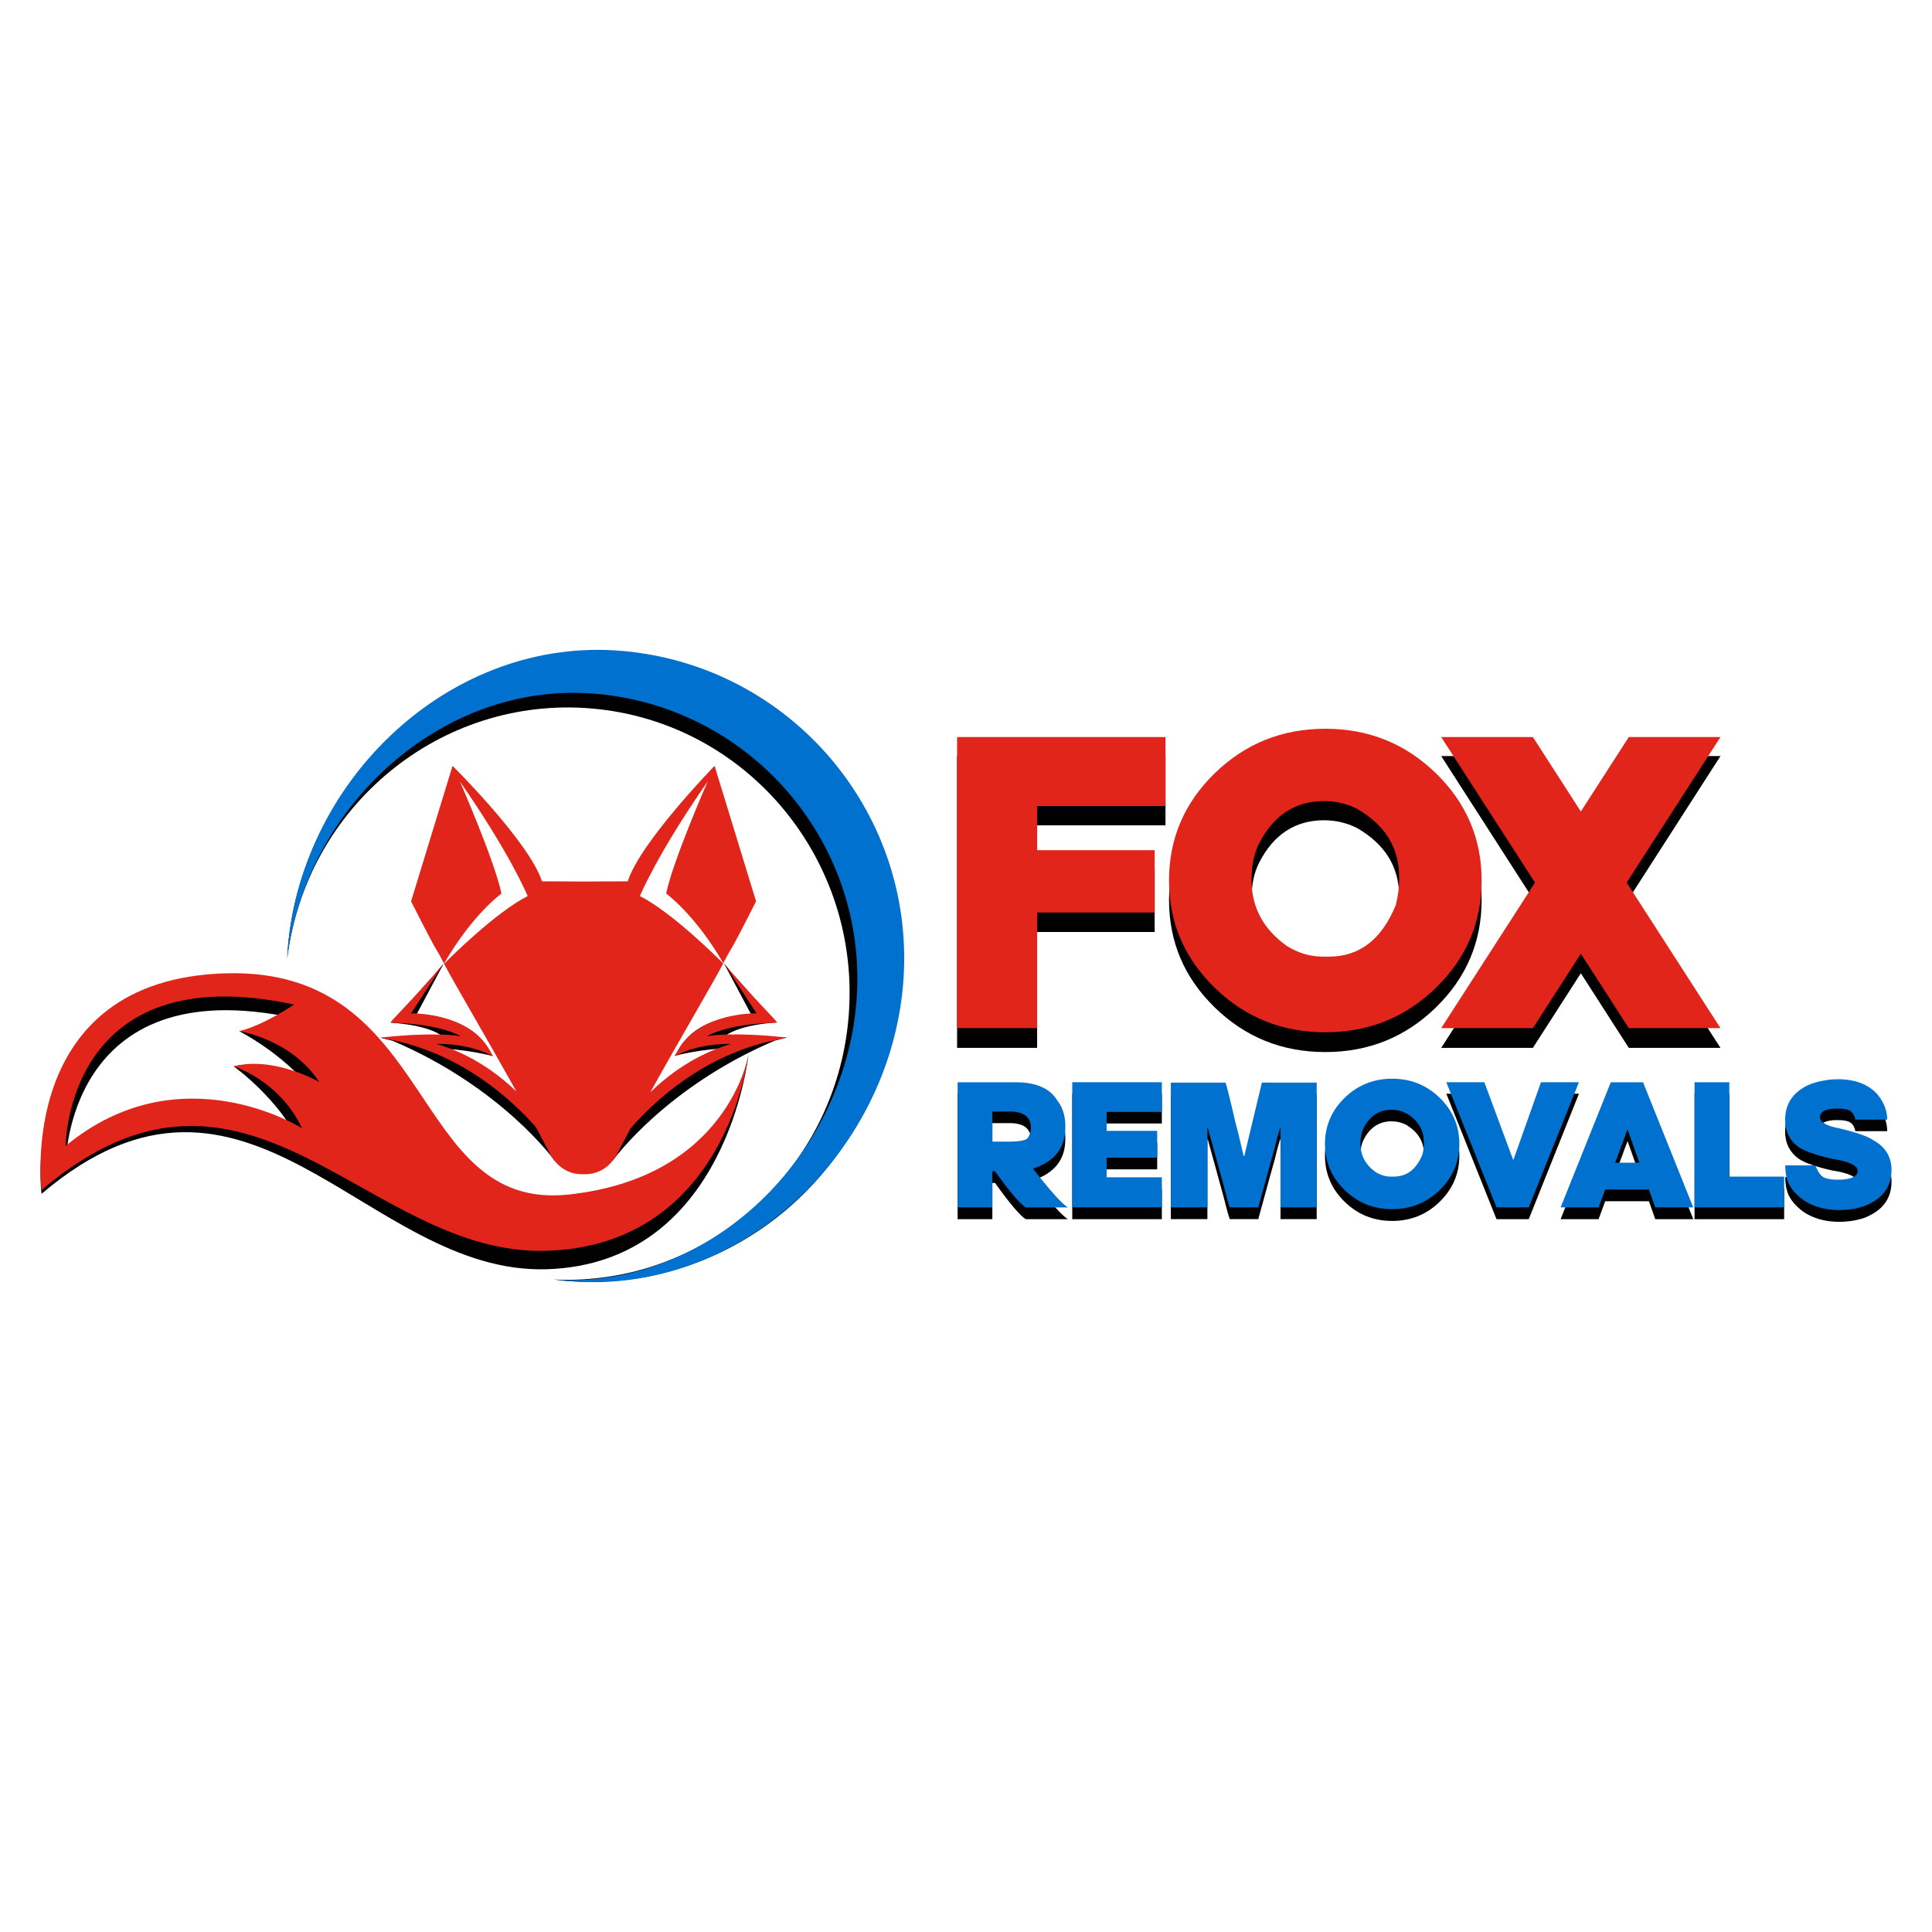 <svg xmlns="http://www.w3.org/2000/svg" id="a" viewBox="0 0 700 700"><path d="M422.28,273.95v25.07h-46.51v16.01h42.59v22.65h-42.59v41.98h-29v-105.71h75.51Z" fill="#010101" stroke-width="0"></path><path d="M480.19,381.18c-15.66,0-29.01-5.39-40.06-16.16-11.05-10.77-16.57-23.76-16.57-38.96s5.52-28.19,16.57-38.96c11.05-10.77,24.4-16.16,40.06-16.16s29.01,5.39,40.06,16.16c11.05,10.77,16.57,23.76,16.57,38.96s-5.52,28.19-16.57,38.96c-11.05,10.77-24.4,16.16-40.06,16.16ZM453.46,325.6v.3c0,9.82,4.23,17.77,12.69,23.86,4.18,2.62,8.51,3.93,12.99,3.93h2.42c11.02,0,19.08-6.24,24.16-18.73.81-3.32,1.21-6.24,1.21-8.76v-1.51c0-10.62-5.13-18.88-15.4-24.77-3.73-1.81-7.65-2.72-11.78-2.72-10.47,0-18.32,5.13-23.56,15.4-1.81,3.57-2.72,7.9-2.72,12.99Z" fill="#010101" stroke-width="0"></path><path d="M572.77,352.63l-17.37,27.03h-33.22l33.98-52.86-33.98-52.86h33.22l17.37,27.03,17.37-27.03h33.22l-33.98,52.86,33.98,52.86h-33.22l-17.37-27.03Z" fill="#010101" stroke-width="0"></path><path d="M360.52,428.61h-.97v13.11h-12.59v-45.44h20.97c7.42,0,12.44,2.16,15.06,6.49,1.99,2.53,2.99,5.6,2.99,9.22v.78c0,7.36-3.91,12.31-11.72,14.87,6.23,8.01,10.44,12.7,12.62,14.09h-15.26c-2.1-1.34-5.8-5.71-11.1-13.11ZM359.55,406.93v10.91h5.91c4.07,0,6.41-.48,7.01-1.43.69-1.08,1.04-2.25,1.04-3.51,0-3.98-2.55-5.97-7.66-5.97h-6.3Z" fill="#010101" stroke-width="0"></path><path d="M420.96,396.28v10.78h-20v6.88h18.31v9.74h-18.31v7.14h20v10.91h-32.46v-45.44h32.46Z" fill="#010101" stroke-width="0"></path><path d="M424.47,396.41h19.48c.24,0,1.49,4.98,3.77,14.93.43,1.36,1.38,5.26,2.86,11.68h.26l6.36-26.62h19.86v45.31h-13.11v-28.95c-.22,0-.95,2.6-2.21,7.79-.17.45-2.12,7.51-5.84,21.16h-10.26c-.19,0-.97-2.73-2.34-8.18l-5.71-20.77h-.13v28.95h-13.24v-45.05c.02-.17.11-.26.26-.26Z" fill="#010101" stroke-width="0"></path><path d="M504.41,442.37c-6.73,0-12.47-2.31-17.22-6.95-4.75-4.63-7.13-10.21-7.13-16.75s2.38-12.12,7.13-16.75c4.75-4.63,10.49-6.95,17.22-6.95s12.47,2.32,17.22,6.95c4.75,4.63,7.12,10.21,7.12,16.75s-2.38,12.12-7.12,16.75c-4.75,4.63-10.49,6.95-17.22,6.95ZM492.92,418.48v.13c0,4.22,1.82,7.64,5.45,10.26,1.8,1.13,3.66,1.69,5.58,1.69h1.04c4.74,0,8.2-2.68,10.39-8.05.35-1.43.52-2.68.52-3.77v-.65c0-4.57-2.21-8.11-6.62-10.65-1.6-.78-3.29-1.17-5.06-1.17-4.5,0-7.88,2.21-10.13,6.62-.78,1.54-1.17,3.4-1.17,5.58Z" fill="#010101" stroke-width="0"></path><path d="M524.05,396.28h13.76l10.48,28.3,10.03-28.3h13.76l-18.18,45.44h-11.69l-18.18-45.44Z" fill="#010101" stroke-width="0"></path><path d="M581.6,435.23l-2.4,6.49h-13.76l18.18-45.44h11.69l18.18,45.44h-13.76l-2.3-6.49h-15.81ZM593.97,425.5l-4.28-12.07-4.48,12.07h8.76Z" fill="#010101" stroke-width="0"></path><path d="M626.56,396.28v34.28h19.87v11.17h-32.46v-45.44h12.59Z" fill="#010101" stroke-width="0"></path><path d="M665.73,395.18c6.32,0,11.12,1.8,14.41,5.39,2.42,2.94,3.64,6.04,3.64,9.28h-11.56c-.22-1.34-.76-2.35-1.64-3.02-.88-.67-2.49-1.01-4.85-1.01-3.72,0-5.8.82-6.23,2.47,0,.04-.04.22-.13.52,0,1.93,2.29,3.31,6.88,4.15,6.36,1.51,10.56,2.99,12.59,4.41,4.33,2.42,6.49,6.02,6.49,10.78,0,6.17-3.29,10.54-9.87,13.11-2.83.95-5.86,1.43-9.09,1.43-5.04,0-9.37-1.21-12.98-3.63-3.35-2.49-5.37-5.17-6.04-8.05-.35-1.3-.52-2.81-.52-4.54h10.91c.87,2.25,1.85,3.68,2.94,4.28s2.73.91,4.92.91h1.56c3.94-.28,5.91-1.32,5.91-3.12,0-2.06-3.22-3.57-9.67-4.54-5.58-1.3-9.48-2.68-11.69-4.15-3.29-2.4-4.93-5.69-4.93-9.87,0-6.17,3.12-10.54,9.35-13.11,3.33-1.12,6.53-1.69,9.61-1.69Z" fill="#010101" stroke-width="0"></path><path d="M422.28,267.05v25.01h-46.51v15.97h42.59v22.6h-42.59v41.88h-29v-105.46h75.51Z" fill="#e1251b" stroke-width="0"></path><path d="M480.19,374.02c-15.66,0-29.01-5.37-40.06-16.12-11.05-10.75-16.57-23.7-16.57-38.87s5.52-28.12,16.57-38.87c11.05-10.75,24.4-16.12,40.06-16.12s29.01,5.37,40.06,16.12c11.05,10.75,16.57,23.7,16.57,38.87s-5.52,28.12-16.57,38.87c-11.05,10.75-24.4,16.12-40.06,16.12ZM453.46,318.58v.3c0,9.79,4.23,17.73,12.69,23.8,4.18,2.61,8.51,3.92,12.99,3.92h2.42c11.02,0,19.08-6.23,24.16-18.68.81-3.31,1.21-6.23,1.21-8.74v-1.51c0-10.59-5.13-18.83-15.4-24.71-3.73-1.81-7.65-2.71-11.78-2.71-10.47,0-18.32,5.12-23.56,15.37-1.81,3.57-2.72,7.88-2.72,12.96Z" fill="#e1251b" stroke-width="0"></path><path d="M572.77,345.54l-17.37,26.97h-33.22l33.98-52.73-33.98-52.73h33.22l17.37,26.97,17.37-26.97h33.22l-33.98,52.73,33.98,52.73h-33.22l-17.37-26.97Z" fill="#e1251b" stroke-width="0"></path><path d="M360.52,424.38h-.97v13.08h-12.59v-45.33h20.97c7.42,0,12.44,2.16,15.06,6.48,1.99,2.53,2.99,5.59,2.99,9.2v.78c0,7.34-3.91,12.28-11.72,14.83,6.23,7.99,10.44,12.67,12.62,14.05h-15.26c-2.1-1.34-5.8-5.7-11.1-13.08ZM359.55,402.75v10.88h5.91c4.07,0,6.41-.47,7.01-1.43.69-1.08,1.04-2.24,1.04-3.5,0-3.97-2.55-5.96-7.66-5.96h-6.3Z" fill="#0071ce" stroke-width="0"></path><path d="M420.96,392.12v10.75h-20v6.86h18.31v9.71h-18.31v7.12h20v10.88h-32.46v-45.33h32.46Z" fill="#0071ce" stroke-width="0"></path><path d="M424.47,392.25h19.48c.24,0,1.49,4.96,3.77,14.89.43,1.36,1.38,5.25,2.86,11.66h.26l6.36-26.55h19.86v45.2h-13.11v-28.88c-.22,0-.95,2.59-2.21,7.77-.17.45-2.12,7.49-5.84,21.11h-10.26c-.19,0-.97-2.72-2.34-8.16l-5.71-20.72h-.13v28.88h-13.24v-44.94c.02-.17.11-.26.26-.26Z" fill="#0071ce" stroke-width="0"></path><path d="M504.41,438.11c-6.73,0-12.47-2.31-17.22-6.93-4.75-4.62-7.13-10.19-7.13-16.71s2.38-12.09,7.13-16.71c4.75-4.62,10.49-6.93,17.22-6.93s12.47,2.31,17.22,6.93c4.75,4.62,7.12,10.19,7.12,16.71s-2.38,12.09-7.12,16.71c-4.75,4.62-10.49,6.93-17.22,6.93ZM492.92,414.27v.13c0,4.21,1.82,7.62,5.45,10.23,1.8,1.12,3.66,1.68,5.58,1.68h1.04c4.74,0,8.2-2.68,10.39-8.03.35-1.42.52-2.68.52-3.76v-.65c0-4.55-2.21-8.1-6.62-10.62-1.6-.78-3.29-1.17-5.06-1.17-4.5,0-7.88,2.2-10.13,6.61-.78,1.53-1.17,3.39-1.17,5.57Z" fill="#0071ce" stroke-width="0"></path><path d="M524.05,392.12h13.76l10.48,28.24,10.03-28.24h13.76l-18.18,45.33h-11.69l-18.18-45.33Z" fill="#0071ce" stroke-width="0"></path><path d="M581.6,430.98l-2.4,6.48h-13.76l18.18-45.33h11.69l18.18,45.33h-13.76l-2.3-6.48h-15.81ZM593.97,421.27l-4.28-12.05-4.48,12.05h8.76Z" fill="#0071ce" stroke-width="0"></path><path d="M626.56,392.12v34.19h19.87v11.14h-32.46v-45.33h12.59Z" fill="#0071ce" stroke-width="0"></path><path d="M665.73,391.02c6.32,0,11.12,1.79,14.41,5.38,2.42,2.94,3.64,6.02,3.64,9.26h-11.56c-.22-1.34-.76-2.34-1.64-3.01-.88-.67-2.49-1-4.85-1-3.72,0-5.8.82-6.23,2.46,0,.04-.04.22-.13.52,0,1.92,2.29,3.3,6.88,4.15,6.36,1.51,10.56,2.98,12.59,4.4,4.33,2.42,6.49,6,6.49,10.75,0,6.15-3.29,10.51-9.87,13.08-2.83.95-5.86,1.42-9.09,1.42-5.04,0-9.37-1.21-12.98-3.63-3.35-2.48-5.37-5.16-6.04-8.03-.35-1.3-.52-2.81-.52-4.53h10.91c.87,2.25,1.85,3.67,2.94,4.27,1.09.6,2.73.91,4.92.91h1.56c3.94-.28,5.91-1.32,5.91-3.11,0-2.05-3.22-3.56-9.67-4.53-5.58-1.3-9.48-2.68-11.69-4.14-3.29-2.4-4.93-5.68-4.93-9.84,0-6.15,3.12-10.51,9.35-13.08,3.33-1.12,6.54-1.68,9.61-1.68Z" fill="#0071ce" stroke-width="0"></path><path d="M265.64,379.85c-14.99,5.25-26.29,14.81-31.8,21.41.2-.37.4-.74.61-1.12l-1.16-.67c-7.36,12.45-12.32,20.25-12.35,20.32l1.21.58c.19-.33,19.2-26.56,58.48-43.3l4.31-1.13-4.45-.19c-.77-.03-11.9-.81-20.29,1.16,3.29-2.06,6.35-5.17,20.07-6.38l1.28-.11-1.48-.66c-.1-.12-10.43-12.52-14.25-16.51l-3.55-4.25,10.03,18.82c-4.63.28-20.71.53-26.95,13.58l-.94,1.17s10.28-2.82,21.24-2.74Z" fill="#010101" stroke-width="0"></path><path d="M157.39,379.94c14.99,5.25,26.29,14.81,31.8,21.41-.2-.37-.4-.74-.61-1.12l1.16-.67c7.36,12.45,12.32,20.25,12.35,20.32l-1.21.58c-.19-.33-19.2-26.56-58.48-43.3l-4.31-1.13,4.45-.19c.77-.03,11.9-.81,20.29,1.16-3.29-2.06-6.35-5.17-20.07-6.38l-1.28-.11,1.48-.66c.1-.12,10.43-12.52,14.25-16.51l3.55-4.25-10.03,18.82c4.63.28,20.71.53,26.95,13.58l.94,1.17s-10.28-2.82-21.24-2.74Z" fill="#010101" stroke-width="0"></path><path d="M223.88,241.17c-60.7-5.25-114.23,40.38-119.55,101.92-.12,1.36-.18,2.71-.25,4.07,6.88-54.99,55.46-95.2,110.39-90.45,56.28,4.87,97.9,55.08,92.96,112.14-4.82,55.7-52.23,97.32-106.84,94.74,1.33.16,2.65.33,3.99.45,60.7,5.25,114.23-40.38,119.55-101.92,5.33-61.54-39.56-115.69-100.26-120.94Z" fill="#010101" stroke-width="0"></path><path d="M15.05,432.55c74.97-63.71,117.58,29.33,182.99,27.32,65.41-2.01,73.13-77.72,73.13-77.72,0,0-7.13,51.07-65.13,57.33-58.01,6.26-47.64-82.24-124.12-80.15-76.48,2.08-66.86,73.23-66.86,73.23ZM23.79,421.87s0-70.74,82.76-53c0,0-10.35,2.25-19.84,4.77,0,0,18.72,9.44,28.96,25.04,0,0-16.65-16.21-30.98-12.3,0,0,16.52,11.63,24.74,29.09,0,0-44.09-28.01-85.65,6.4Z" fill="#010101" stroke-width="0"></path><path d="M15.05,431.19c74.97-63.71,117.58,24.01,182.99,22,65.41-2.01,73.13-71.04,73.13-71.04,0,0-7.13,44.4-65.13,50.65-58.01,6.26-47.64-82.24-124.12-80.15-76.48,2.08-66.86,78.55-66.86,78.55ZM23.79,415.19s0-68.96,82.76-51.22c0,0-10.35,7.15-19.84,9.68,0,0,18.72,2.76,28.96,18.36,0,0-16.65-9.53-30.98-5.62,0,0,16.52,4.95,24.74,22.41,0,0-44.09-28.01-85.65,6.4Z" fill="#e1251b" stroke-width="0"></path><path d="M225.4,235.84c-61.54-5.33-115.75,45.71-121.08,107.25-.12,1.36-.18,2.71-.25,4.07,6.91-54.99,56.11-100.61,111.81-95.79,57.06,4.94,99.31,55.2,94.37,112.26-4.82,55.7-52.83,102.73-108.19,100.09,1.34.17,2.69.34,4.05.45,61.54,5.33,115.75-45.71,121.08-107.25,5.33-61.54-40.24-115.75-101.78-121.08Z" fill="#0071ce" stroke-width="0"></path><path d="M280.91,375.5c-.77-.08-16.38-1.55-24.85-.03,3.4-1.88,10.47-4.43,24.23-4.9l1.28-.04-.77-1.03c-.1-.13-10.47-11.06-14.07-15.25l-4.17-4.85,11.54,17.73c-4.64.04-21.77,1.06-28.7,13.75l-.98,1.79,1.85-.86c6.75-3.14,14.17-3.61,18.67-3.61-13.2,3.85-23.12,11.51-29.34,17.59,11.47-20.62,23.37-40.71,26.32-46.5.04-.08.07-.14.11-.21-2.43-2.45-18.6-18.52-30.18-24.43,0,0,6.18-15.11,24.55-41.5,0,0-12.71,29.03-15.04,40.61,0,0,10.24,7.27,20.72,25.21,3.91-7.64.33.33,11.86-22.39l-15.03-49.1s-26.88,27.56-31.47,41.84l-16,.07-15.07-.07c-4.6-14.28-32.4-41.84-32.4-41.84l-15.03,49.1c11.6,22.87,7.9,14.64,11.93,22.54,10.51-18.05,20.81-25.35,20.81-25.35-2.33-11.58-15.04-40.61-15.04-40.61,18.37,26.39,24.55,41.5,24.55,41.5-11.75,6-28.24,22.47-30.28,24.54.02.04.03.07.05.1,2.94,5.76,14.72,25.66,26.13,46.15-6.25-6.02-16.03-13.47-28.98-17.24,4.49,0,11.91.47,18.67,3.61l1.85.86-.98-1.79c-6.93-12.69-24.06-13.71-28.7-13.75l11.54-17.73-4.17,4.85c-3.6,4.19-13.97,15.12-14.07,15.25l-.77,1.03,1.28.04c13.76.47,20.83,3.02,24.23,4.9-8.47-1.52-24.08-.05-24.85.03l-4.43.43,4.36.9c25.39,5.23,43.09,21.34,52.08,31.51,1.61,2.98,3.16,5.92,4.64,8.76,0,0,3.34,8.67,12.65,8.33,9.31.34,12.65-8.33,12.65-8.33,1.39-2.69,2.86-5.46,4.37-8.27,8.85-10.14,26.72-26.69,52.51-32l4.36-.9-4.43-.43Z" fill="#e1251b" stroke-width="0"></path></svg>